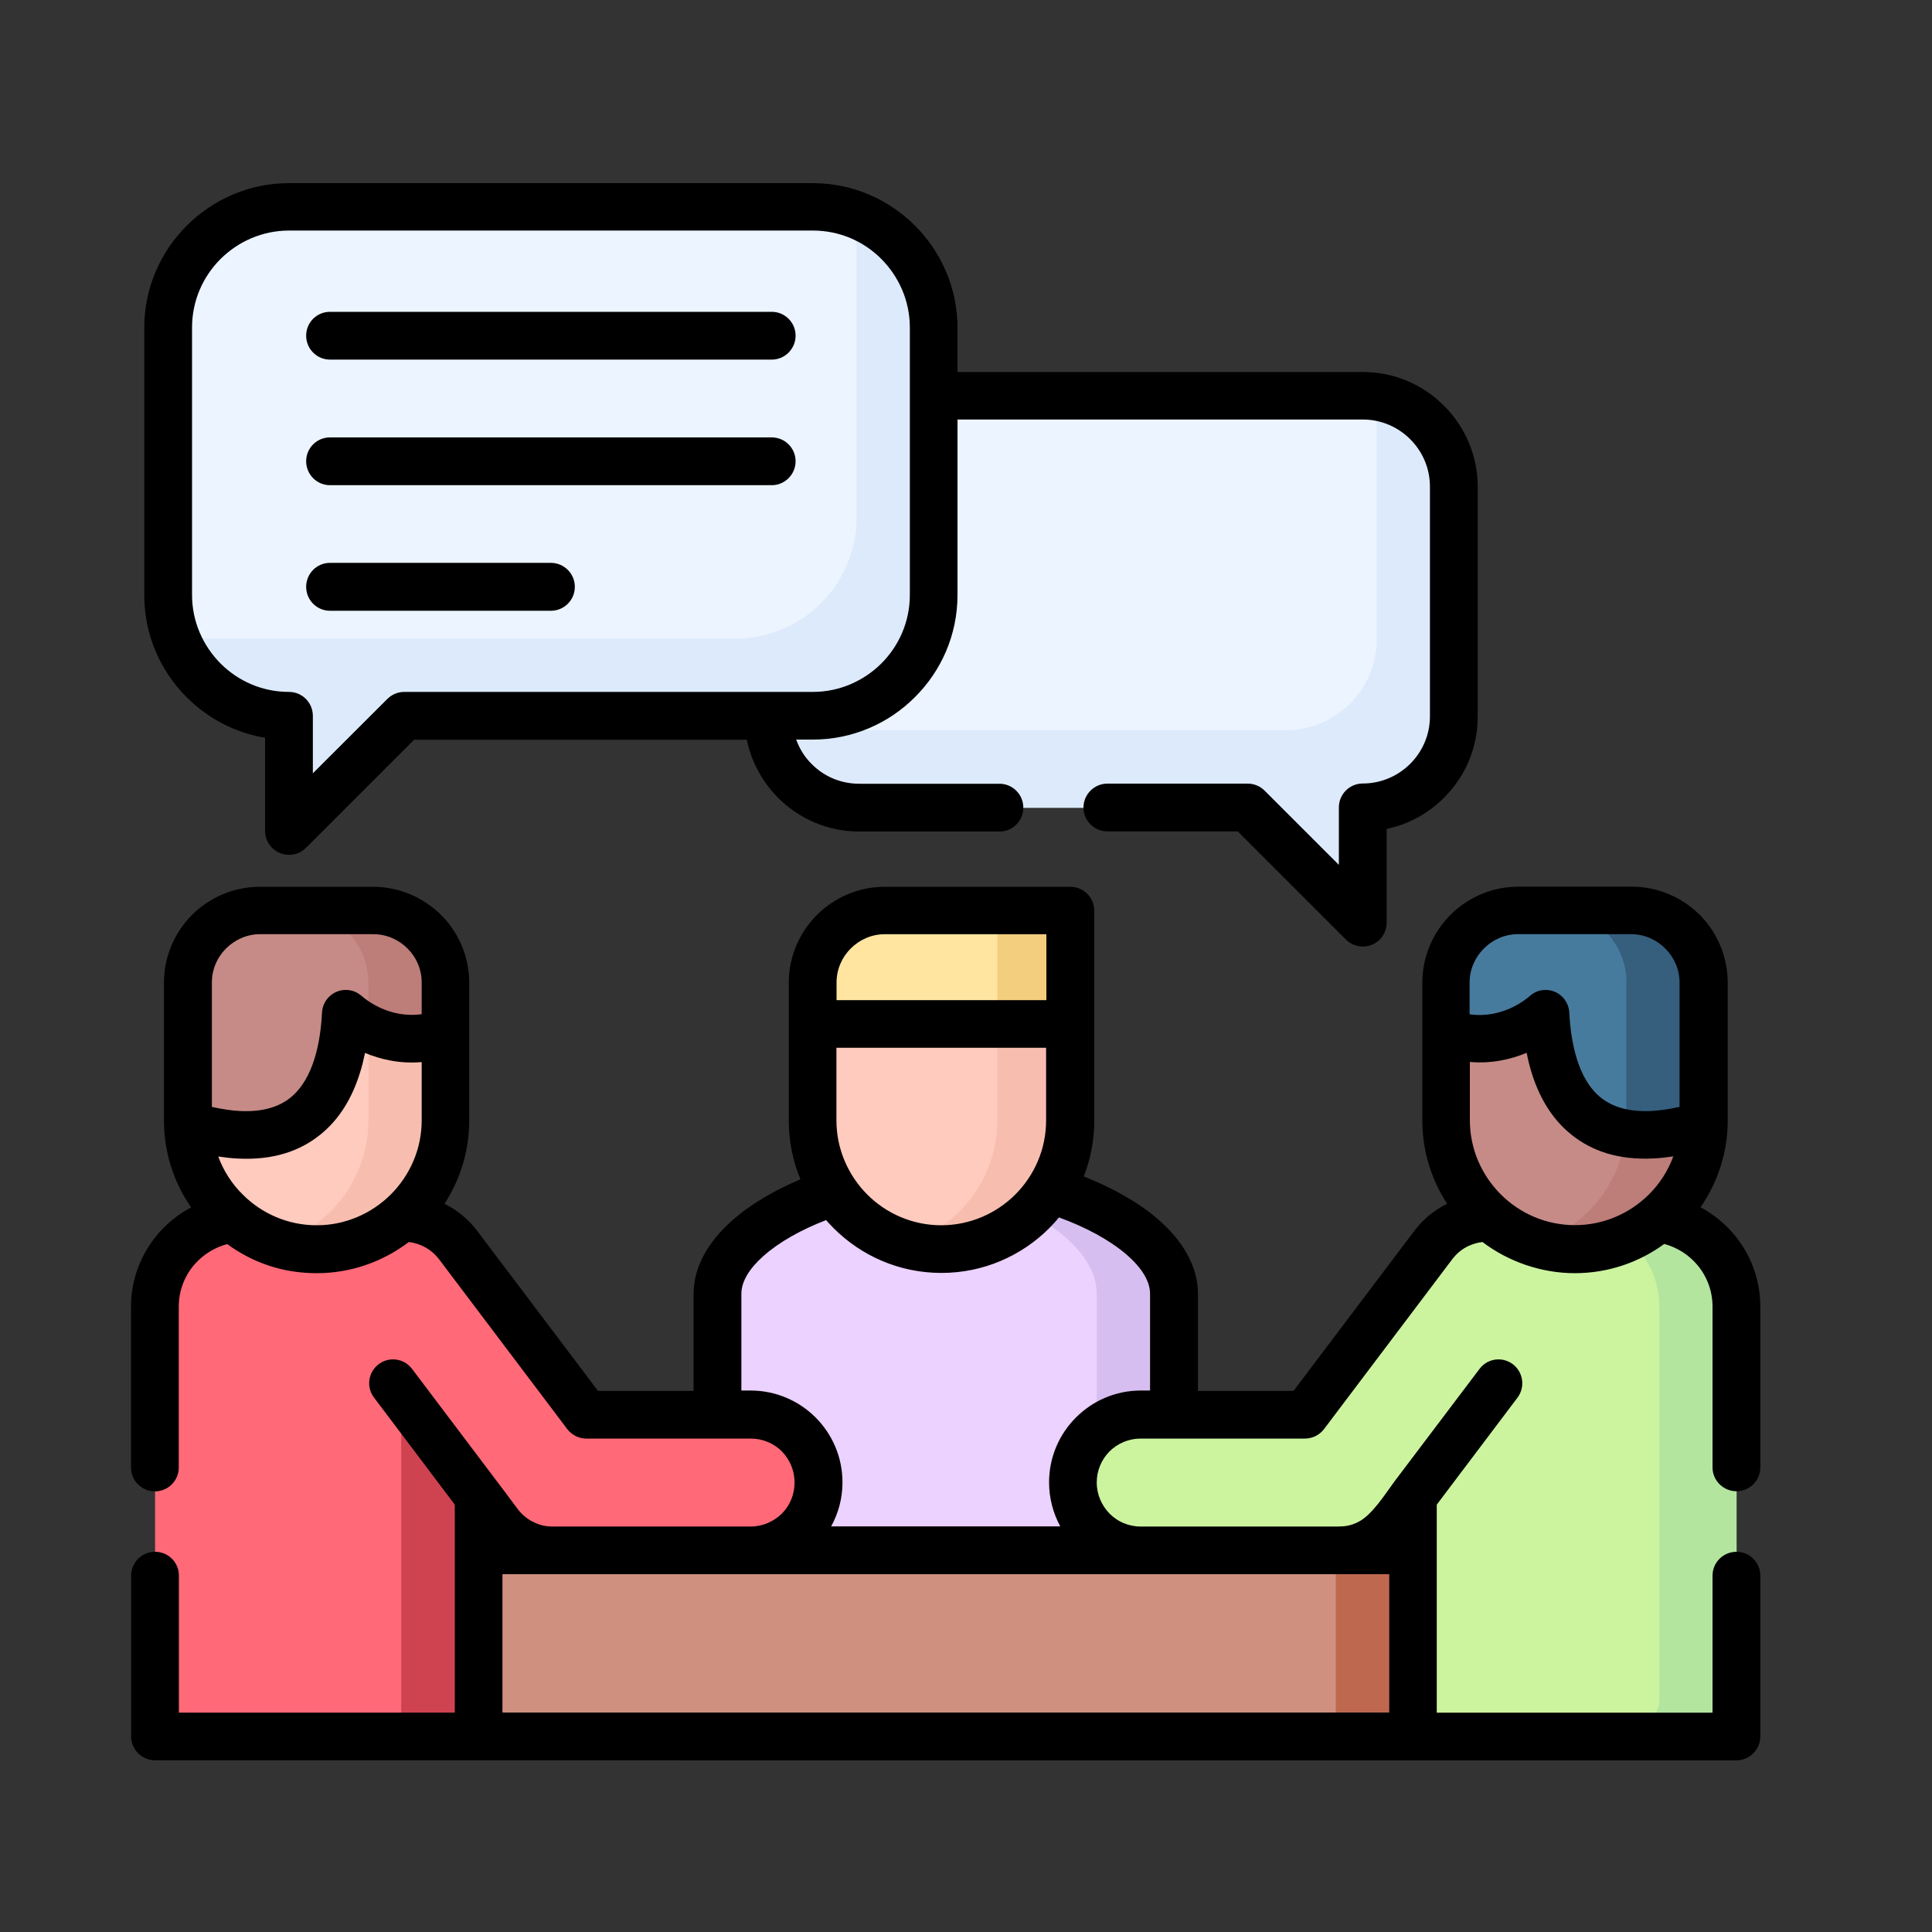 <?xml version="1.0" encoding="UTF-8"?>
<svg xmlns="http://www.w3.org/2000/svg" id="_レイヤー_1" data-name="レイヤー 1" version="1.1" viewBox="0 0 150 150">
  <rect x="0" y="0" width="150" height="150" fill="#333333" stroke="none"/>
  <defs>
    <style>
      .cls-1 {
        fill: #000;
      }

      .cls-1, .cls-2, .cls-3, .cls-4, .cls-5, .cls-6, .cls-7, .cls-8, .cls-9, .cls-10, .cls-11, .cls-12, .cls-13, .cls-14, .cls-15, .cls-16, .cls-17, .cls-18, .cls-19 {
        stroke-width: 0px;
      }

      .cls-2 {
        fill: #ffcbbe;
      }

      .cls-2, .cls-3, .cls-4, .cls-5, .cls-6, .cls-7, .cls-8, .cls-9, .cls-10, .cls-11, .cls-12, .cls-13, .cls-14, .cls-15, .cls-16, .cls-17, .cls-18, .cls-19 {
        fill-rule: evenodd;
      }

      .cls-3 {
        fill: #ddeafb;
      }

      .cls-4 {
        fill: #365e7d;
      }

      .cls-5 {
        fill: #be694f;
      }

      .cls-6 {
        fill: #d09080;
      }

      .cls-7 {
        fill: #f2ce7e;
      }

      .cls-8 {
        fill: #cf4351;
      }

      .cls-9 {
        fill: #d7bef0;
      }

      .cls-10 {
        fill: #f7beaf;
      }

      .cls-11 {
        fill: #b3e59f;
      }

      .cls-12 {
        fill: #ffe5a0;
      }

      .cls-13 {
        fill: #477b9e;
      }

      .cls-14 {
        fill: #ff6978;
      }

      .cls-15 {
        fill: #ebd2ff;
      }

      .cls-16 {
        fill: #bd7d79;
      }

      .cls-17 {
        fill: #c68b87;
      }

      .cls-18 {
        fill: #ccf49f;
      }

      .cls-19 {
        fill: #ecf4ff;
      }
    </style>
  </defs>
  <g>
    <path class="cls-15" d="M65.44,92.33h15.97c5.21,1.56,9.73,4.62,9.73,8.13v20.86h-35.43v-20.86c0-3.52,4.51-6.57,9.73-8.13Z"></path>
    <path class="cls-9" d="M85.15,100.46v20.86h5.99v-20.86c0-3.52-4.52-6.57-9.73-8.13h-5.99c5.21,1.56,9.73,4.62,9.73,8.13Z"></path>
    <path class="cls-6" d="M33.47,120.36h9.44l7.72-1.08,7.65,1.08h30.29l7.53-1.48,7.84,1.48h9.45v14.45H33.47v-14.45Z"></path>
    <path class="cls-14" d="M12.04,132.18v-30.74c0-3.78,3.1-6.88,6.88-6.88h11.36c.2,0,.39,0,.58.02,1.76-.17,3.57.55,4.72,2.07l9.24,12.24c.46.62.97.94,1.89.94h11.58c2.91,0,5.27,2.36,5.27,5.27s-2.36,5.27-5.27,5.27h-15.37c-1.59,0-3.17-.73-4.2-2.09l-1.57-2.07v18.62H14.66c-1.34-.24-2.4-1.3-2.63-2.63h0Z"></path>
    <path class="cls-18" d="M134.82,132.18v-30.74c0-3.78-3.1-6.88-6.88-6.88h-11.35c-.2,0-.39,0-.59.02-1.76-.17-3.57.55-4.72,2.07l-9.24,12.24c-.43.56-.92.94-1.89.94h-11.58c-2.91,0-5.27,2.36-5.27,5.27s2.36,5.27,5.27,5.27h15.36c1.6,0,3.17-.73,4.2-2.09l1.56-2.07v18.62h22.49c1.34-.24,2.39-1.3,2.63-2.63h0Z"></path>
    <path class="cls-19" d="M66.71,62.71h30.17l7.63,7.63c.61.6,1.3.25,1.3-.55v-7.09c3.89,0,7.07-3.19,7.07-7.07v-17.84c0-3.89-3.18-7.07-7.07-7.07h-39.11c-3.89,0-7.07,3.18-7.07,7.07v17.84c0,3.89,3.19,7.07,7.07,7.07h0Z"></path>
    <path class="cls-19" d="M31.37,55.58h31.74c5.16,0,9.38-4.22,9.38-9.38v-20.76c0-5.15-4.22-9.38-9.38-9.38H22.44c-5.16,0-9.38,4.22-9.38,9.38v20.76c0,5.16,4.22,9.38,9.38,9.38v7.09c0,.76.74,1.1,1.3.54l7.63-7.63Z"></path>
    <path class="cls-2" d="M83.43,86.99c0,5.5-4.5,10-10,10s-10-4.5-10-10v-10.71c0-3.08,2.52-5.6,5.6-5.6h12.91c1.03,0,1.49.59,1.49,1.48v14.83Z"></path>
    <path class="cls-12" d="M63.43,76.27v3.23h20v-7.34c0-.9-.46-1.48-1.49-1.48h-12.91c-3.08,0-5.6,2.51-5.6,5.6Z"></path>
    <path class="cls-2" d="M14.59,86.99c0,5.5,4.5,10,10,10s10-4.5,10-10v-10.71c0-3.08-2.52-5.6-5.6-5.6h-8.8c-3.07,0-5.6,2.51-5.6,5.6v10.71h0Z"></path>
    <path class="cls-17" d="M132.26,86.99c0,5.5-4.5,10-9.99,10s-10-4.5-10-10v-10.71c0-3.08,2.51-5.6,5.6-5.6h8.8c3.08,0,5.6,2.51,5.6,5.6v10.71Z"></path>
    <path class="cls-16" d="M132.26,86.99c0,5.5-4.5,10-9.99,10-1.04,0-2.05-.17-3-.46,3.75-1.19,6.56-4.54,6.95-8.56,1.57.27,3.54.13,6.04-.62v-11.07s0,10.71,0,10.71Z"></path>
    <path class="cls-17" d="M34.59,76.27v3.89c-2.82,1.04-5.13.19-6.48-.58-1.05-.6-1.23-.6-1.36.36-.36,2.81-1.63,10.56-12.14,7.39v-11.07c-.01-3.08,2.51-5.6,5.58-5.6h8.8c3.08,0,5.6,2.51,5.6,5.6Z"></path>
    <path class="cls-13" d="M112.27,76.27v3.89c2.82,1.04,5.13.19,6.48-.58,1.06-.6,1.23-.6,1.36.36.36,2.81,1.63,10.56,12.15,7.39v-11.07c.01-3.08-2.51-5.6-5.59-5.6h-8.8c-3.08,0-5.6,2.51-5.6,5.6h0Z"></path>
    <path class="cls-4" d="M126.27,76.27v10.71c0,.33-.01.65-.05.97,1.57.27,3.54.13,6.04-.62v-11.07c0-2.95-2.3-5.38-5.2-5.58-.13-.01-.26-.01-.39-.01h-5.99c3.08,0,5.6,2.51,5.6,5.6h0Z"></path>
    <path class="cls-10" d="M28.6,86.99c0,4.45-2.96,8.26-7,9.54.95.29,1.95.46,3,.46,5.5,0,10-4.5,10-10v-6.82c-2.51.93-4.61.36-5.99-.32v7.14h0Z"></path>
    <path class="cls-16" d="M23,70.68c3.08,0,5.6,2.51,5.6,5.6v3.57c1.39.68,3.49,1.25,5.99.32v-3.89c0-3.08-2.52-5.6-5.6-5.6h-5.99Z"></path>
    <path class="cls-10" d="M77.43,86.99c0,4.45-2.96,8.26-7,9.54.95.29,1.95.46,3,.46,5.5,0,10-4.5,10-10v-7.49h-6v7.49h0Z"></path>
    <path class="cls-7" d="M77.43,72.16v7.34h6v-7.34c0-.9-.46-1.48-1.49-1.48h-5.99c1.03,0,1.49.59,1.49,1.48h0Z"></path>
    <path class="cls-8" d="M31.88,109.22c-.24-.32-.73-.16-.73.25v25.35h5.99v-18.62l-5.27-6.98Z"></path>
    <path class="cls-11" d="M128.83,101.44v30.74c-.24,1.34-1.3,2.39-2.63,2.63h6c1.34-.24,2.39-1.3,2.63-2.63v-30.74c0-3.52-2.68-6.44-6.1-6.84-.72.62-1.53,1.13-2.42,1.53,1.53,1.26,2.52,3.18,2.52,5.31h0Z"></path>
    <path class="cls-3" d="M59.71,56.64c.49,3.42,3.45,6.07,7,6.07h30.17l7.63,7.63c.61.6,1.3.25,1.3-.55v-7.09c3.89,0,7.07-3.19,7.07-7.07v-17.84c0-3.55-2.65-6.51-6.06-7,.05.33.07.66.07,1v17.84c0,3.89-3.18,7.07-7.07,7.07h-39.11c-.34,0-.68-.02-1-.07h0Z"></path>
    <path class="cls-3" d="M66.5,40.2c0,4.29-2.91,7.93-6.86,9.03-.8.22-1.65.35-2.52.35H16.44c-1.02,0-2-.17-2.92-.47,1.23,3.74,4.77,6.46,8.92,6.46v7.09c0,.76.74,1.1,1.3.54l7.63-7.63h31.74c5.16,0,9.38-4.22,9.38-9.38v-20.76c0-4.14-2.72-7.68-6.46-8.92.3.92.47,1.9.47,2.92v20.76h0Z"></path>
    <path class="cls-5" d="M103.71,120.36h6v14.45h-6v-14.45Z"></path>
  </g>
  <path class="cls-1" d="M16.94,89.78c.41,1.12,1.06,2.13,1.9,2.96,1.48,1.48,3.51,2.39,5.75,2.39s4.27-.92,5.75-2.39c1.48-1.48,2.4-3.52,2.4-5.75v-4.53c-1.72.15-3.22-.22-4.4-.71-.11.51-.22,1.01-.38,1.5-.58,1.89-1.55,3.61-3.1,4.85-1.56,1.26-3.63,1.99-6.38,1.85-.49-.02-1-.08-1.54-.16h0ZM64.95,77.65h16.29v-5.12h-12.54c-1.03,0-1.97.43-2.65,1.11-.68.68-1.1,1.61-1.1,2.64v1.37ZM81.23,81.35h-16.29v5.64c0,2.23.92,4.27,2.39,5.75,1.48,1.48,3.52,2.39,5.75,2.39s4.28-.92,5.75-2.39c1.48-1.48,2.39-3.52,2.39-5.75v-5.64h0ZM132.01,93.72c.99.53,1.87,1.24,2.59,2.09,1.3,1.53,2.07,3.49,2.07,5.63v12.49c0,1.02-.83,1.85-1.85,1.85s-1.86-.83-1.86-1.85v-12.49c0-1.23-.45-2.37-1.19-3.24-.66-.78-1.55-1.35-2.56-1.62-1.95,1.43-4.36,2.27-6.95,2.27s-5.16-.9-7.16-2.42c-.38.04-.74.15-1.09.31-.48.22-.91.57-1.26,1.03l-9.95,13.18c-.35.46-.9.74-1.48.74h-12.75c-.95,0-1.8.38-2.42.99-.62.62-1,1.48-1,2.42s.39,1.8,1,2.42,1.47,1,2.42,1h15.23c.61,0,1.08-.06,1.66-.36,1.08-.54,2.09-2.18,2.82-3.16l6.59-8.72c.62-.82,1.77-.98,2.59-.36.81.62.97,1.78.36,2.59l-6.27,8.31v16.15h21.41v-10.64c0-1.02.83-1.85,1.86-1.85s1.85.83,1.85,1.85v12.49c0,1.02-.83,1.85-1.85,1.85H12.04c-1.02,0-1.86-.83-1.86-1.85v-12.49c0-1.02.83-1.85,1.86-1.85s1.85.83,1.85,1.85v10.64h21.42v-16.15l-6.27-8.31c-.62-.81-.46-1.97.36-2.59.81-.62,1.97-.46,2.59.36l6.44,8.53c.59.78,1.18,1.56,1.76,2.35.34.44.75.78,1.2,1,.51.26.99.36,1.55.36h15.34c.94,0,1.79-.39,2.42-1,.62-.62.99-1.47.99-2.42s-.38-1.79-.99-2.42c-.62-.62-1.48-.99-2.42-.99h-12.76c-.56,0-1.11-.26-1.48-.74l-9.95-13.18c-.57-.75-1.41-1.23-2.35-1.34-1.99,1.51-4.47,2.42-7.15,2.42s-5-.84-6.95-2.26c-.99.26-1.88.83-2.54,1.58-.76.88-1.22,2.02-1.22,3.28v12.49c0,1.02-.83,1.85-1.85,1.85s-1.86-.83-1.86-1.85v-12.49c0-2.16.81-4.16,2.13-5.69.71-.82,1.58-1.51,2.54-2.02-1.38-1.98-2.11-4.32-2.11-6.73v-10.71c0-2.05.83-3.91,2.18-5.27,1.35-1.34,3.21-2.18,5.26-2.18h8.8c2.05,0,3.91.84,5.27,2.18,1.35,1.35,2.19,3.21,2.19,5.27v10.71c0,2.37-.71,4.59-1.92,6.45,1,.5,1.85,1.2,2.53,2.09l9.39,12.44h7.42v-7.51c0-2.13,1.13-4.05,2.96-5.69,1.41-1.26,3.28-2.36,5.34-3.23-.59-1.41-.91-2.94-.91-4.55v-10.71c0-2.05.84-3.91,2.19-5.27,1.35-1.34,3.21-2.18,5.27-2.18h14.4c1.02,0,1.86.83,1.86,1.86v16.31c0,1.52-.29,2.98-.82,4.32,2.21.87,4.22,1.99,5.73,3.29,1.94,1.67,3.14,3.66,3.14,5.85v7.51h7.42l9.39-12.44c.69-.91,1.56-1.61,2.54-2.09-1.22-1.86-1.93-4.08-1.93-6.46v-10.71c0-2.05.84-3.91,2.19-5.27,1.35-1.34,3.21-2.18,5.27-2.18h8.8c2.05,0,3.91.84,5.27,2.18,1.34,1.35,2.18,3.21,2.18,5.27v10.71c0,2.41-.74,4.75-2.11,6.73h0ZM129.91,89.78c-.53.08-1.05.14-1.54.16-2.74.14-4.81-.59-6.37-1.85-1.55-1.24-2.52-2.96-3.1-4.85-.15-.49-.27-.99-.37-1.5-1.18.49-2.68.86-4.41.71v4.53c0,2.23.92,4.27,2.4,5.75,1.48,1.48,3.52,2.39,5.76,2.39s4.27-.92,5.75-2.39c.83-.83,1.48-1.83,1.89-2.96h0ZM114.11,78.75c2.47.35,4.28-1.09,4.6-1.37.36-.31.71-.5,1.2-.52,1.02-.05,1.88.74,1.93,1.76.06,1.2.23,2.42.57,3.54.38,1.24.97,2.33,1.88,3.06.89.71,2.14,1.12,3.89,1.04.67-.04,1.41-.14,2.22-.32v-9.66c0-1.03-.43-1.96-1.11-2.64-.68-.68-1.61-1.11-2.64-1.11h-8.8c-1.03,0-1.96.43-2.64,1.11-.68.68-1.11,1.61-1.11,2.64v2.47ZM32.74,78.75v-2.47c0-1.03-.42-1.96-1.1-2.64-.68-.68-1.62-1.11-2.65-1.11h-8.8c-1.02,0-1.96.43-2.64,1.11-.68.68-1.1,1.61-1.1,2.64v9.66c.81.18,1.54.29,2.21.32,1.74.08,3-.32,3.89-1.04.9-.73,1.5-1.82,1.88-3.06.34-1.11.51-2.33.57-3.54.05-1.02.92-1.81,1.93-1.76.48.02.84.2,1.19.5.26.23,2.09,1.74,4.62,1.38ZM64.13,94.73c-1.93.75-3.64,1.7-4.86,2.79-1.06.94-1.71,1.95-1.71,2.93v7.51h.72c1.96,0,3.75.8,5.04,2.09,1.29,1.29,2.09,3.07,2.09,5.04,0,1.24-.32,2.4-.88,3.42h17.79c-.55-1.02-.87-2.18-.87-3.42,0-1.97.8-3.75,2.09-5.04,1.29-1.29,3.07-2.09,5.04-2.09h.71v-7.51c0-1.02-.7-2.07-1.83-3.05-1.33-1.14-3.18-2.13-5.24-2.88-.24.29-.49.57-.75.83-2.15,2.15-5.11,3.48-8.38,3.48s-6.23-1.33-8.37-3.48c-.2-.2-.4-.41-.59-.63h0ZM25.62,27.92c-1.02,0-1.85-.83-1.85-1.86s.83-1.85,1.85-1.85h34.3c1.02,0,1.85.83,1.85,1.85s-.83,1.86-1.85,1.86H25.62ZM25.62,47.42c-1.02,0-1.85-.83-1.85-1.86s.83-1.86,1.85-1.86h17.15c1.02,0,1.86.83,1.86,1.86s-.83,1.86-1.86,1.86h-17.15ZM25.62,37.67c-1.02,0-1.85-.83-1.85-1.86s.83-1.85,1.85-1.85h34.3c1.02,0,1.85.83,1.85,1.85s-.83,1.86-1.85,1.86H25.62ZM61.82,57.43c.26.72.67,1.37,1.2,1.89.94.95,2.24,1.53,3.69,1.53h10.89c1.02,0,1.85.83,1.85,1.86s-.83,1.85-1.85,1.85h-10.89c-2.47,0-4.7-1.01-6.31-2.63-1.2-1.21-2.06-2.77-2.42-4.5h-25.83l-8.39,8.39c-.34.34-.8.55-1.32.55-1.02,0-1.86-.83-1.86-1.85v-7.24c-2.35-.39-4.46-1.52-6.08-3.14-2.04-2.03-3.3-4.84-3.3-7.93v-20.76c0-3.09,1.26-5.9,3.3-7.93,2.03-2.03,4.84-3.3,7.93-3.3h40.68c3.1,0,5.9,1.27,7.93,3.3,2.04,2.04,3.3,4.85,3.3,7.93v3.43h31.47c2.46,0,4.69,1,6.3,2.62,1.62,1.62,2.62,3.84,2.62,6.3v17.84c0,2.46-1,4.69-2.62,6.3-1.2,1.2-2.74,2.06-4.45,2.42v7.28c0,.47-.18.95-.54,1.31-.72.72-1.9.72-2.62,0l-8.4-8.4h-10.12c-1.02,0-1.86-.83-1.86-1.85s.83-1.86,1.86-1.86h10.89c.52,0,.98.21,1.32.55l5.76,5.76v-4.46c0-1.03.83-1.86,1.86-1.86,1.43,0,2.74-.59,3.68-1.53.95-.95,1.53-2.25,1.53-3.68v-17.84c0-1.44-.59-2.74-1.53-3.68-.95-.95-2.26-1.53-3.68-1.53h-31.47v13.62c0,3.1-1.26,5.9-3.3,7.93-2.03,2.04-4.84,3.3-7.93,3.3h-1.29ZM31.37,53.72h31.74c2.07,0,3.95-.85,5.32-2.21,1.37-1.37,2.21-3.25,2.21-5.32v-20.76c0-2.07-.85-3.95-2.21-5.32s-3.24-2.21-5.32-2.21H22.44c-2.07,0-3.95.85-5.32,2.21-1.37,1.37-2.21,3.25-2.21,5.32v20.76c0,2.07.85,3.95,2.21,5.32,1.37,1.37,3.24,2.21,5.32,2.21,1.02,0,1.85.83,1.85,1.86v4.46l5.78-5.77c.36-.36.83-.55,1.31-.55h0ZM107.85,122.22H39.01v10.74h68.85v-10.74h0Z"></path>
</svg>
